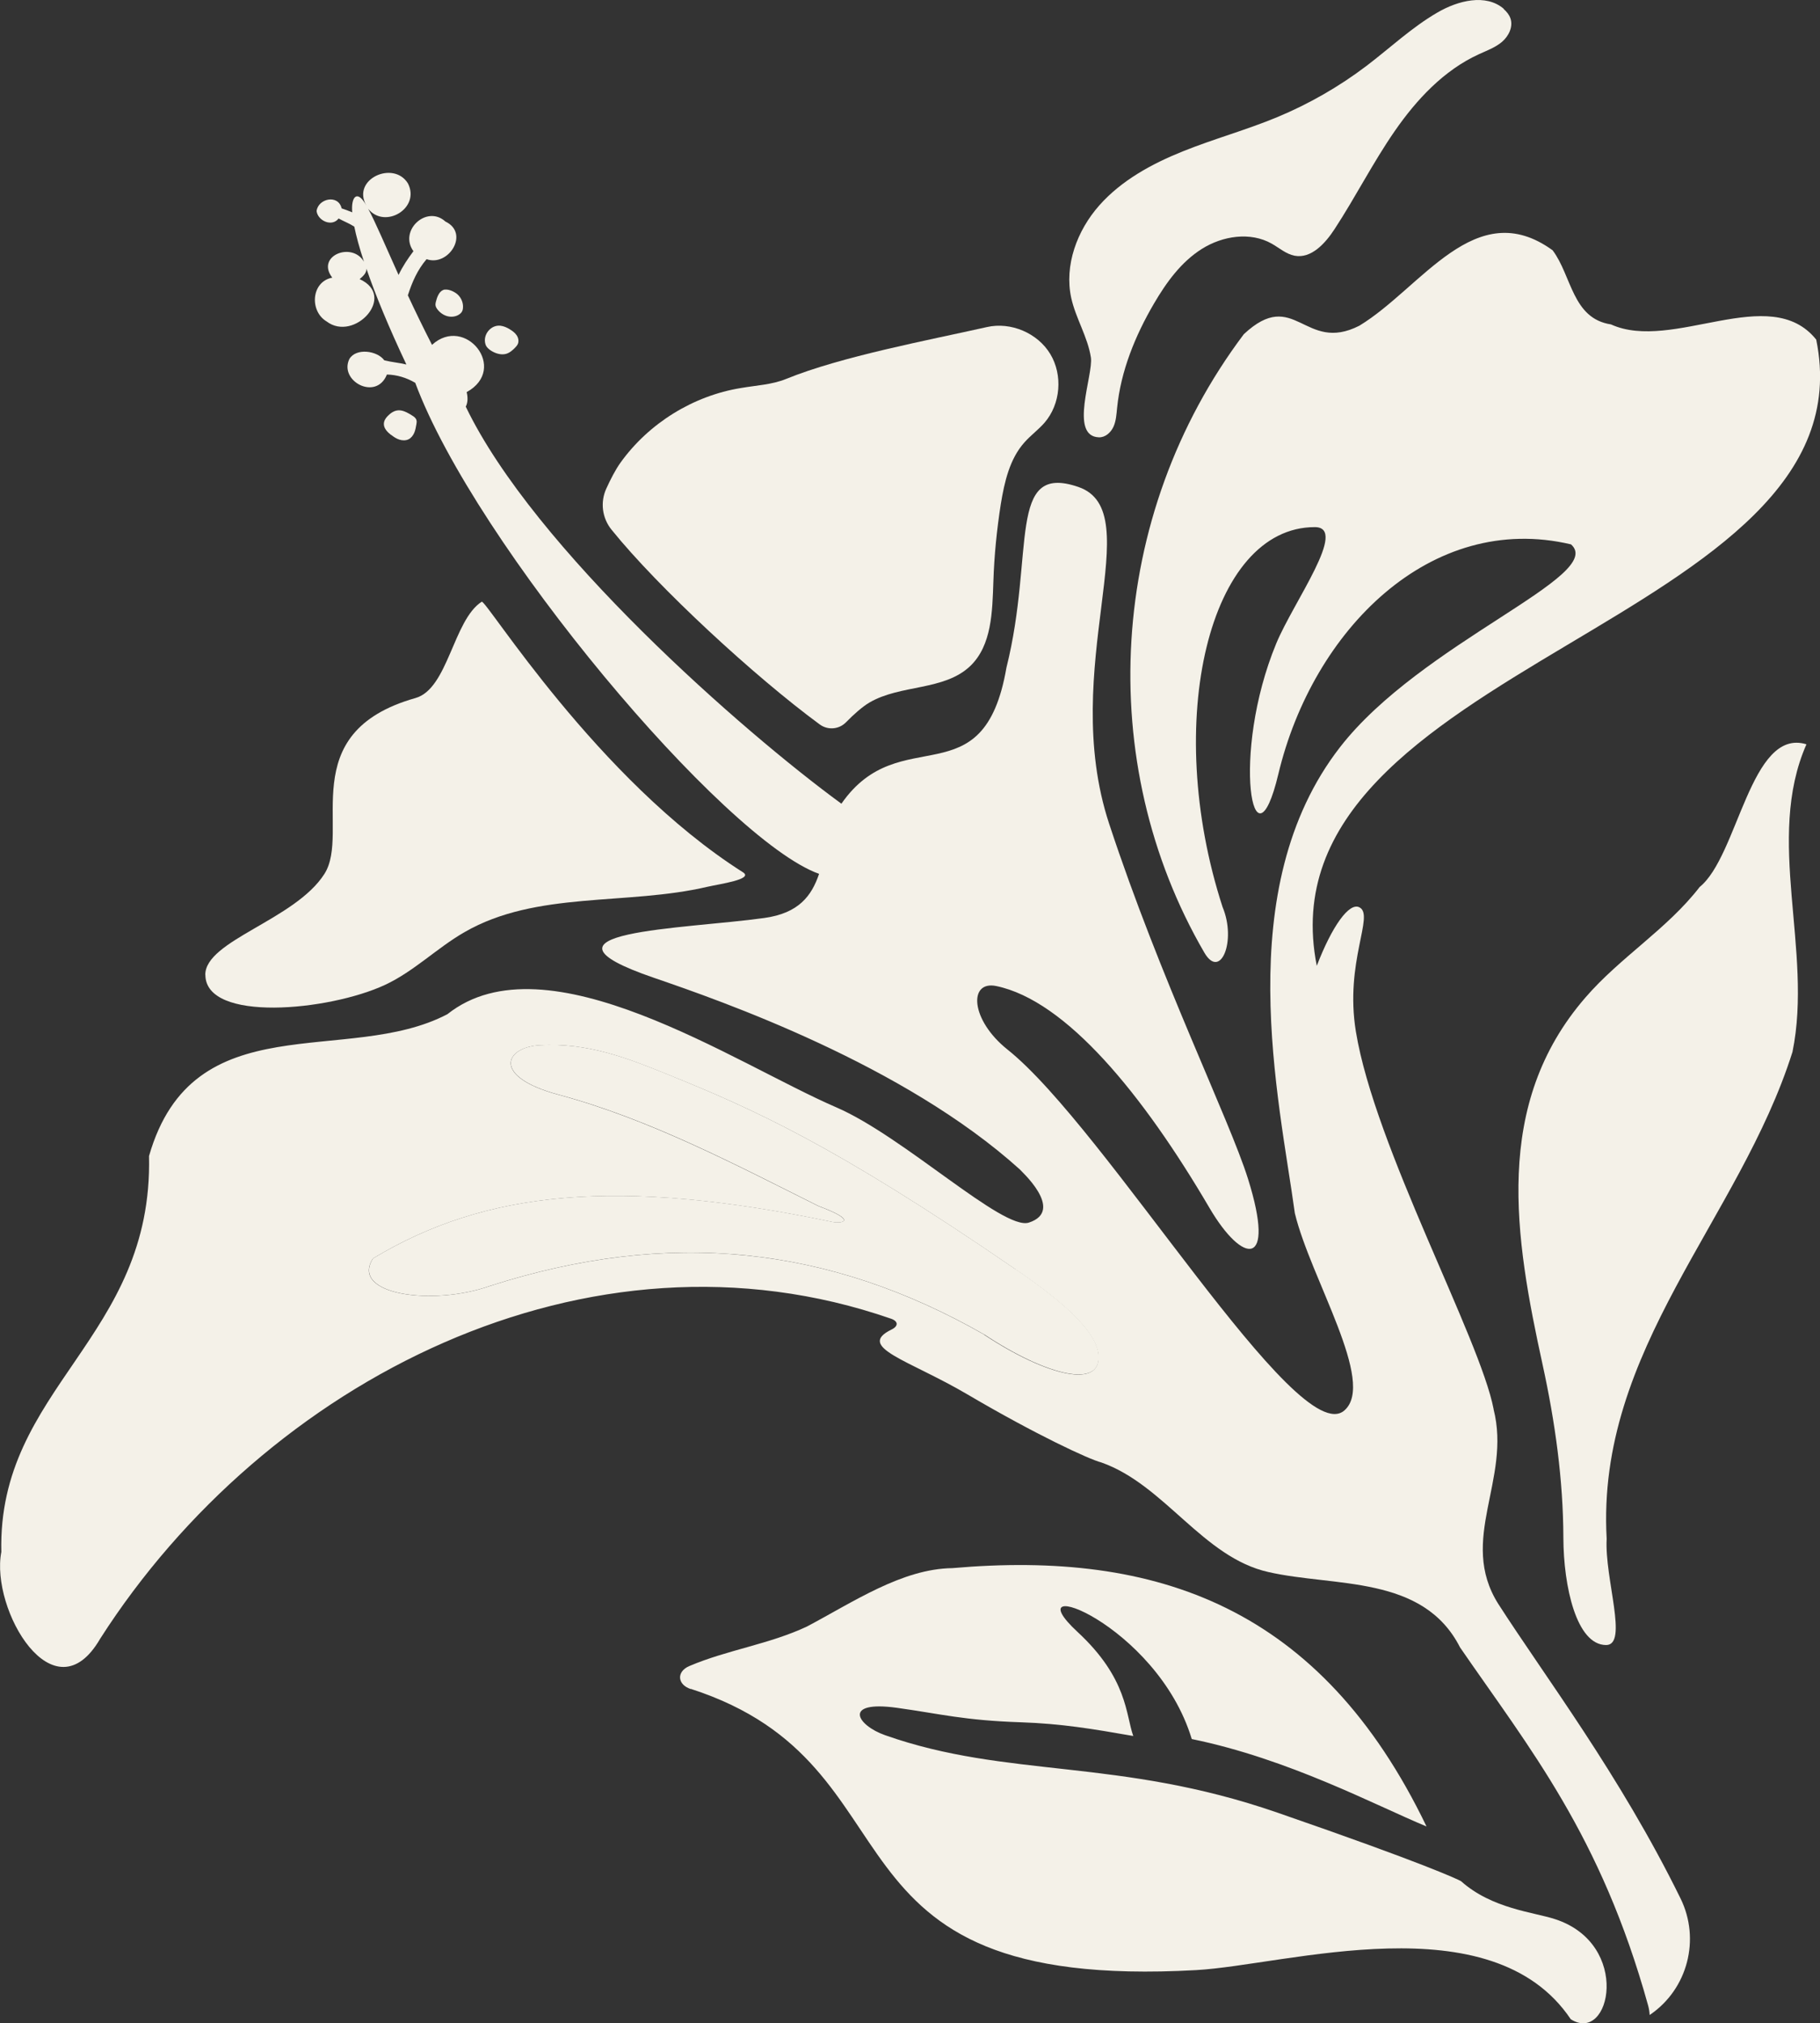 <?xml version="1.0" encoding="UTF-8"?>
<svg id="_レイヤー_1" data-name="レイヤー 1" xmlns="http://www.w3.org/2000/svg" viewBox="0 0 221.56 246.24">
  <rect x="0" y="0" width="221.56" height="246.24" fill="#333333" stroke="none"/>
  <defs>
    <style>
      .cls-1 {
        fill: #f4f1e8;
      }
    </style>
  </defs>
  <path class="cls-1" d="M62.09,40.09c-.36-.22-.75-.4-1.17-.45-1.18-.13-2.18,1.11-1.82,2.26.11.36.42.62.73.81.56.34,1.27.54,1.89.32.36-.13.65-.39.92-.65.16-.16.32-.33.41-.54.13-.34.05-.73-.15-1.03-.2-.3-.5-.53-.81-.71Z"/>
  <path class="cls-1" d="M120.16,39.8c-7.07,1.59-17.76,3.58-24.47,6.32-1.72.7-3.65.78-5.48,1.1-5.82.94-11.22,4.28-14.67,9.08-.61.85-1.23,2.06-1.73,3.16-.76,1.66-.51,3.59.64,5.01,5.68,7.04,17.44,17.89,25.35,23.7.99.72,2.35.6,3.2-.28.92-.95,2.03-1.92,2.84-2.39,3.78-2.22,9.08-1.41,12.27-4.44,2.64-2.53,2.69-6.63,2.82-10.28.1-3.18.42-6.34.91-9.47.44-2.66,1.07-5.46,2.87-7.47.76-.86,1.7-1.54,2.45-2.4,1.96-2.27,2.24-5.79.7-8.35-1.54-2.56-4.8-3.94-7.7-3.29Z"/>
  <path class="cls-1" d="M53.95,35.3c-.52.19-.76.92-.88,1.4-.03.12-.06.25-.06.37,0,.23.13.45.28.63.31.39.76.69,1.25.8.5.11,1.04.02,1.44-.29.1-.07.18-.16.24-.26.09-.14.13-.32.14-.49.05-.59-.2-1.21-.65-1.62-.39-.36-1.22-.75-1.77-.55Z"/>
  <path class="cls-1" d="M25,118.63c.02,5.83,15.03,4.41,21.87,1.23,3.52-1.64,6.32-4.49,9.68-6.42,8.77-5.06,19.76-3.21,29.62-5.53,1.51-.34,5.6-.91,4.28-1.75-17.77-11.27-31.29-33.24-31.81-32.93-3.47,2.24-4.09,10.6-8.06,11.72-14.95,4.23-7.8,16.26-11.09,21.41-3.58,5.61-14.51,8.09-14.5,12.28Z"/>
  <path class="cls-1" d="M84.11,205.54c29,9.38,13.89,36.89,61.52,34.22,11.03-.62,35.94-8.38,45.59,5.98,4.84,3.08,7.43-9.14-1.91-12.18-2.57-.85-7.68-1.25-11.46-4.63,0,0-.02,0-.04-.02-.4-.21-4.16-2.04-22.32-8.32-19.37-6.7-32.79-4.14-47.75-9.42-3.44-1.21-5.21-4.25,1.45-3.33,5.33.74,8.14,1.53,15.08,1.76,4.98.17,8.7.8,13.69,1.67-.93-2.59-.66-7-6.79-12.67-8.02-7.43,9.65-1.03,13.91,13.04,11.82,2.42,22.33,8.05,28.58,10.64-12.86-26.73-32.82-33.62-57.72-31.44-6.13.08-12.05,4.12-17.71,7.11-4.54,2.14-9.76,2.86-14.32,4.81-1.59.68-1.46,2.27.19,2.8Z"/>
  <path class="cls-1" d="M47.61,52.92c.31.24.63.46,1,.58.37.12.79.13,1.13-.04.32-.16.55-.47.69-.79.14-.33.2-.69.26-1.04.03-.17.06-.35,0-.52-.07-.24-.29-.4-.5-.53-.97-.62-1.81-1-2.78-.15-.34.3-.66.67-.68,1.12-.03.56.42,1.03.87,1.38Z"/>
  <path class="cls-1" d="M181.83,171.5c-1.66-8.66-14.47-31.9-16.77-45.96-1.39-8.5,2.31-14.17.43-15.12-1.24-.64-3.34,2.3-5.19,7.12-7.28-36.78,67.86-41.67,60.8-76.21-5.64-7.03-17.46,1.57-24.99-1.85-4.72-.72-4.76-5.91-7.1-9.02-9.39-6.81-15.92,4.57-23.53,9.18-6.7,3.41-7.85-4.77-14.06,1.03-16.63,22.09-18.26,52.15-4.81,75.26,1.97,3.39,3.94-1.44,2.22-5.55-7.35-22.64-1.6-46.23,11.23-46.23,4.12,0-2.59,9.09-4.69,14.15-5.6,13.52-2.77,28.58.25,15.91,4.18-17.53,18.57-31.99,35.63-27.96,4.34,3.83-18.2,11.91-28.12,24.68-13.4,17.25-7.41,42.78-5.5,56.72,1.92,7.96,9.93,20.6,6.03,24-5.7,4.98-29.01-34.36-41.01-43.92-4.53-3.61-4.77-8.43-1.37-7.73,8.5,1.77,17.83,13.14,25.95,26.99,4.07,6.94,8.14,7.43,4.69-3.55-2.29-7.28-10.65-24.21-16.9-43.2-6.25-18.99,5-37.99-3.75-40.98-8.75-3-5.25,8-8.75,21.99-2.79,16.19-12.95,6.28-20.09,16.56-11.99-8.76-37.42-31.04-45.73-48.32.28-.55.25-1.19.11-1.77,5.14-2.83-.19-9.44-4.22-5.75-1.1-2.15-2.08-4.18-2.94-6.03.54-1.65,1.15-3.07,2.28-4.4,2.68.95,5.28-3.16,2.29-4.58-2.26-2.07-5.71,1.1-3.89,3.61-.7.93-1.32,1.86-1.81,2.89-1.65-3.65-2.82-6.44-3.7-8.05,2.02,2.52,6.39-.06,4.84-3.09-1.76-2.85-6.92-.5-5.05,2.71-1.16-2.09-1.9-1-1.73.81-.46-.19-.86-.34-1.29-.48-.41-1.75-2.87-1.2-3.05.33.15,1.19,1.88,1.96,2.68.9.63.35,1.31.6,1.91.99.24,1.18.63,2.61,1.18,4.27-1.47-2.5-5.9-.69-3.86,1.94-2.57.48-2.8,4.07-.69,5.33,3.36,2.56,8.6-3.08,4.02-5.15.38-.33.84-.71.83-1.26,1.1,3.2,2.73,7.14,4.86,11.65-.9-.22-1.78-.28-2.69-.51-.85-1.18-3.44-1.54-4.25-.16-1.3,2.67,3.27,5.15,4.57,1.89,1.21.03,2.38.38,3.45,1.01,7.29,19.63,37.58,55.62,49.16,59.76-.9,2.66-2.46,4.79-6.68,5.37-9.72,1.36-29.99,1.6-13.42,7.28,8.17,2.8,30.4,10.55,44.54,23.32-.05.02,5.61,5,1.1,6.47-3.13,1.02-15.23-10.48-23.43-14.02-12.35-5.33-35.27-20.94-47.36-11.34-12.18,6.38-30.96-1.44-36.32,17.26.51,22.22-18.45,28.17-17.98,48.18-1.35,7.02,6.41,20.29,12.04,10.55,20.1-31.39,59.41-51.72,96.28-38.93.88.31.9.9.06,1.31-4.41,2.15,2.12,3.71,9.25,7.91,8.33,4.9,14.85,7.92,16.28,8.27,7.72,2.72,12.36,11.56,20.35,13.34,8.09,1.84,18.81.31,23.32,9.17,8.46,12.3,17.13,22.82,22.89,43.56.11.39.17.78.19,1.17.03-.02.05-.04.08-.05,4.56-3.13,6.12-9.17,3.68-14.13-7.38-15.03-16.51-27.01-22.19-35.85-4.92-7.81,1.62-15.09-.57-23.69ZM119.83,162.43c-18.85-10.77-38.27-12.96-60.21-5.92-6.9,2.45-17.06,1.08-14.22-3.35,13.71-8.27,29.85-9.89,55.92-4.45,1.01.22,3.33-.06-1.69-1.93-10.15-5.06-20.59-10.58-31.64-13.55-8.19-2.2-6.52-5.77-2.33-6.02,5.87-.35,10.73,1.57,15.54,3.52,10.34,4.18,20.23,8.51,42.4,23.73,4.29,2.95,9.66,6.99,10.09,10.26.59,4.43-6.24,2.77-13.88-2.28Z"/>
  <path class="cls-1" d="M183.06,1.07c-2.18-1.87-5.57-1-8.05.44-3.13,1.81-5.78,4.32-8.66,6.51-3.34,2.53-7,4.63-10.87,6.24-3.76,1.56-7.71,2.64-11.49,4.16-3.78,1.52-7.47,3.53-10.17,6.58-2.7,3.05-4.28,7.29-3.41,11.27.55,2.48,2,4.72,2.39,7.23.32,2.09-2.69,9.59.97,9.72.78.03,1.46-.58,1.78-1.29.32-.71.36-1.5.44-2.28.45-4.5,2.2-8.79,4.48-12.69,1.51-2.58,3.31-5.08,5.84-6.67,2.53-1.59,5.9-2.11,8.5-.64.92.52,1.75,1.27,2.79,1.47,2.03.38,3.73-1.5,4.86-3.23,2.56-3.91,4.67-8.1,7.33-11.94,2.66-3.84,5.97-7.39,10.22-9.34.98-.45,2.01-.82,2.83-1.51.82-.7,1.38-1.83,1.04-2.85-.15-.45-.47-.84-.83-1.15Z"/>
  <path class="cls-1" d="M206.9,107.96c-3.94,5.1-9.68,8.55-13.89,13.43-11.31,13.04-8.61,29.18-5.21,44.73,1.51,6.92,2.5,13.97,2.52,21.05.02,5.87,1.58,13.02,5.2,13.03,2.74.01-.2-8.11.07-12.93-1.29-23.07,16.17-38.84,22.62-59.25,2.53-12.35-3.38-25.9,1.7-37.44-6.83-2.09-8.32,13.67-13.03,17.39Z"/>
  <path class="cls-1" d="M123.61,154.45c-22.17-15.21-32.06-19.54-42.4-23.73-4.81-1.95-9.68-3.86-15.54-3.52-4.19.25-5.86,3.82,2.33,6.02,11.05,2.96,21.49,8.48,31.64,13.55,5.02,1.87,2.7,2.15,1.69,1.93-26.07-5.44-42.22-3.82-55.92,4.45-2.83,4.43,7.32,5.81,14.22,3.35,21.94-7.04,41.36-4.84,60.21,5.92,7.64,5.05,14.47,6.72,13.88,2.28-.43-3.27-5.8-7.32-10.09-10.26Z"/>
</svg>
